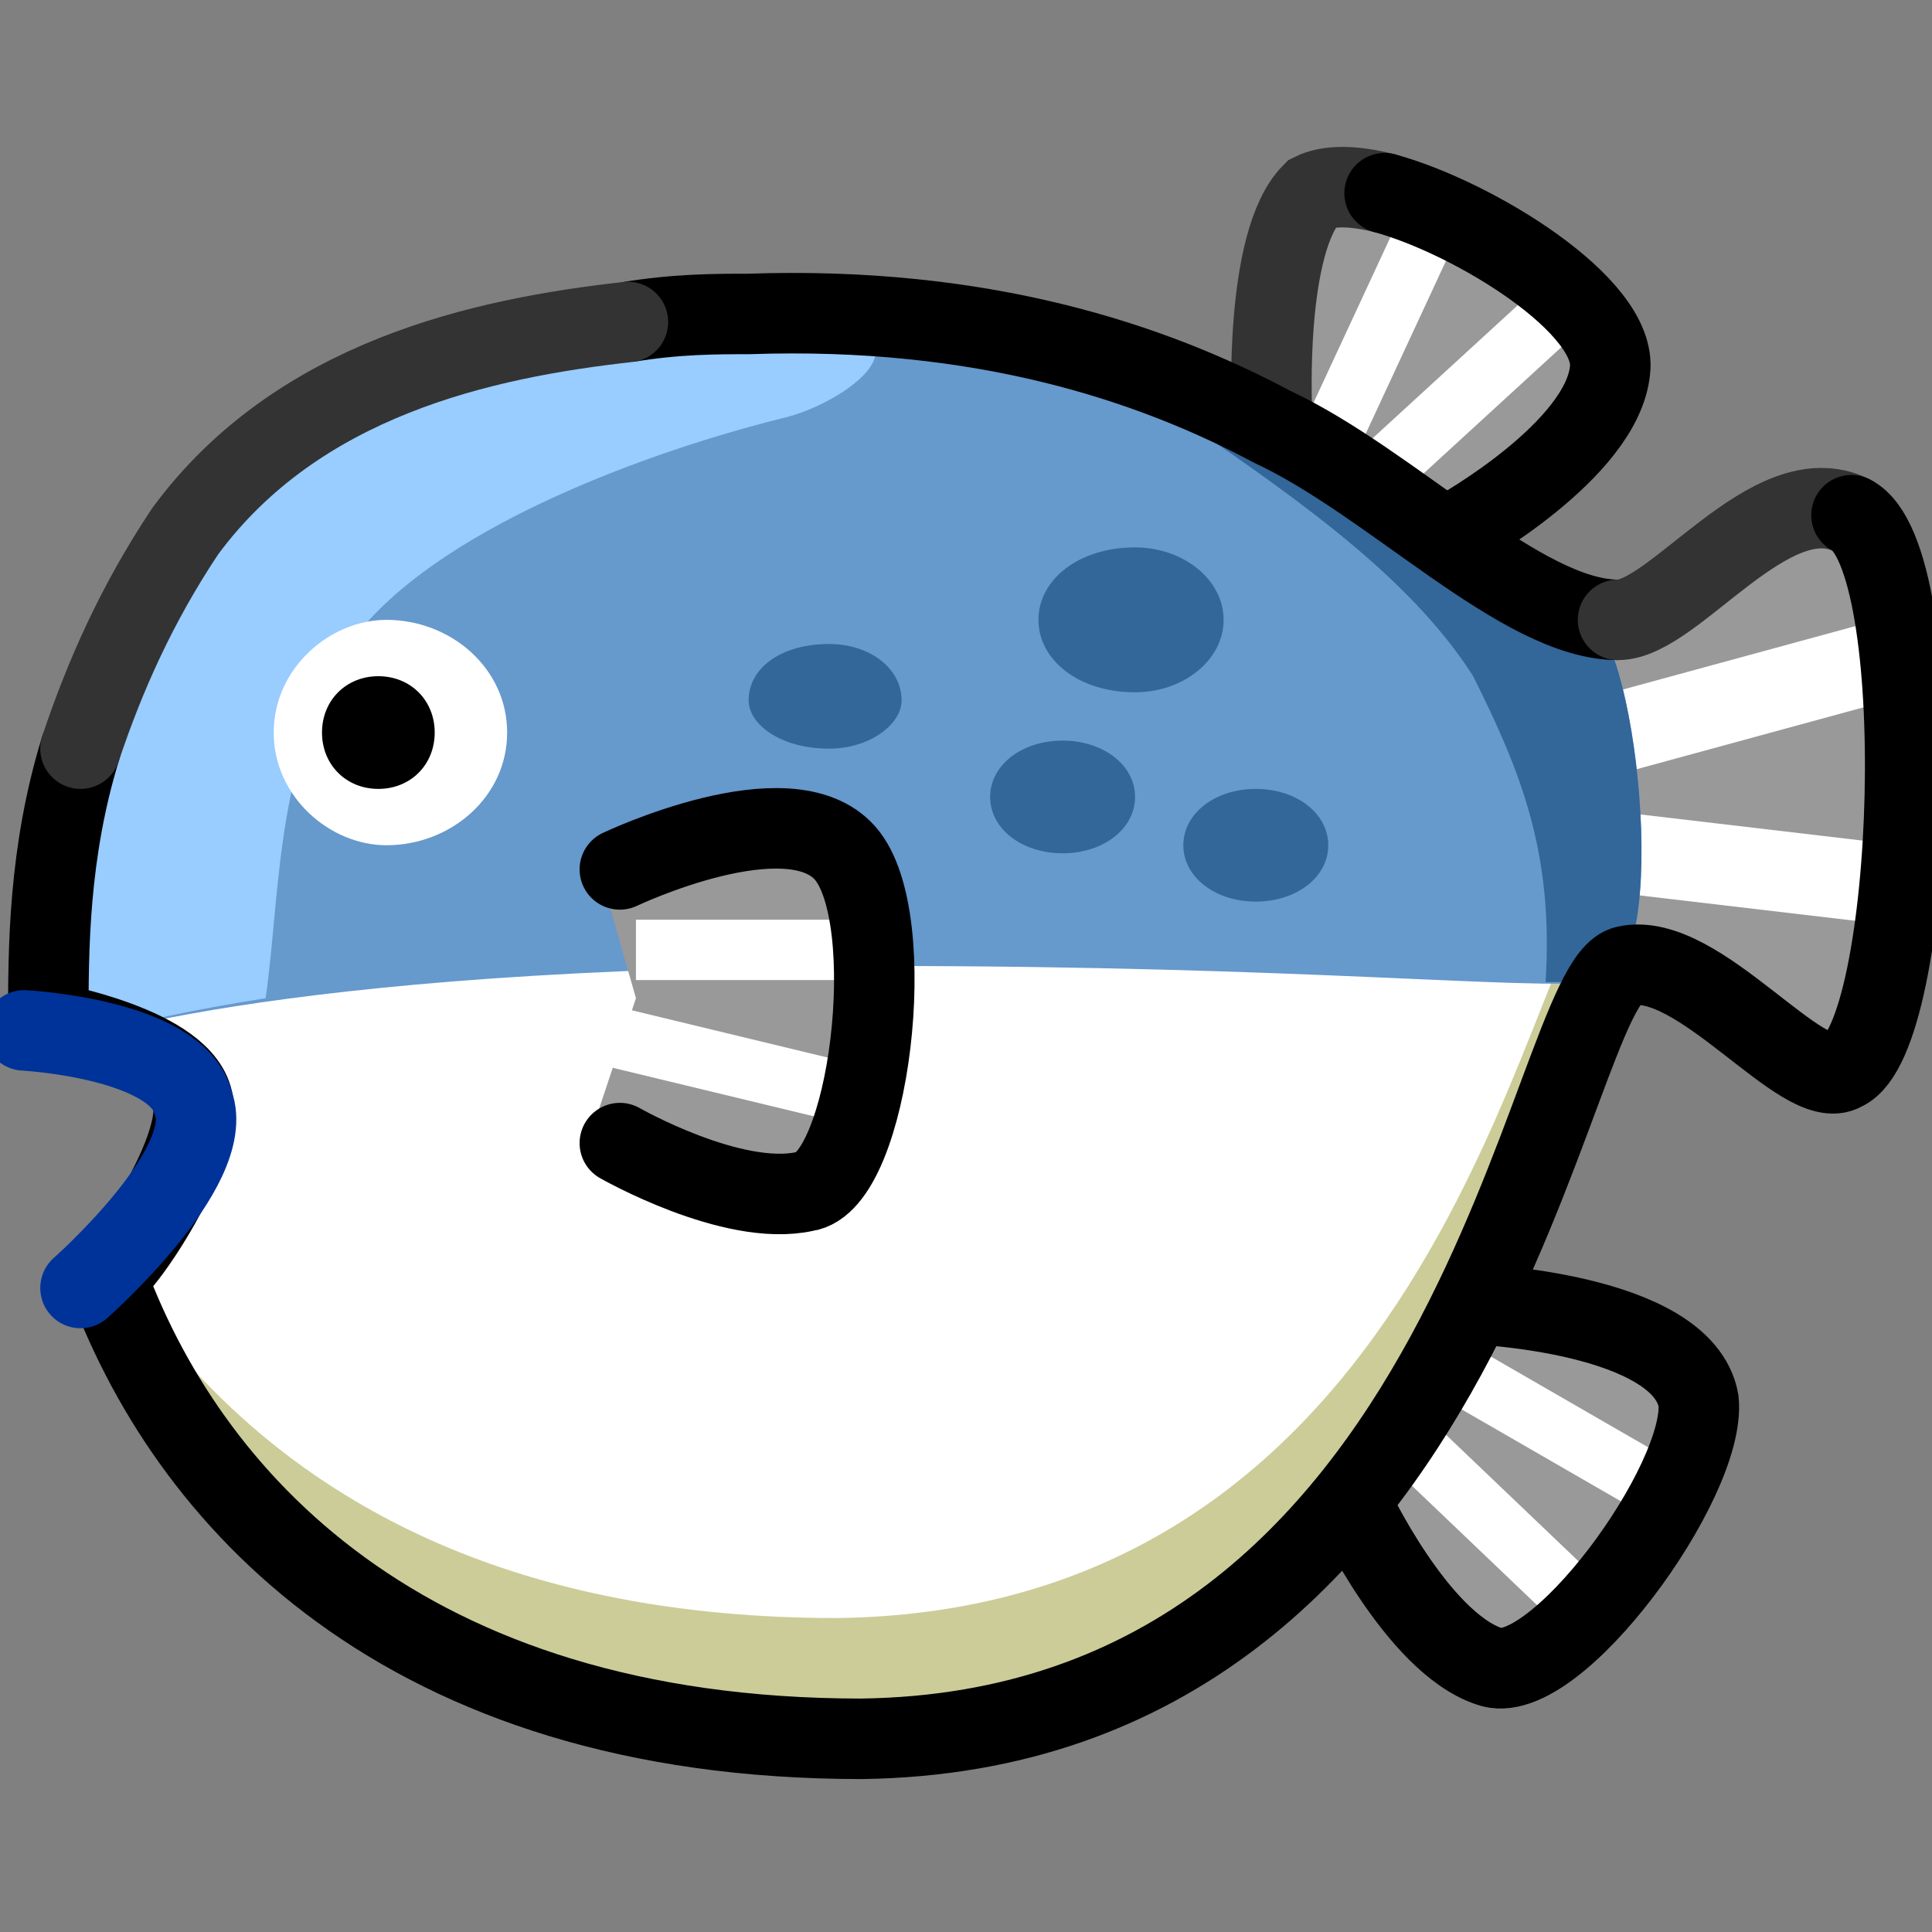 <svg xmlns="http://www.w3.org/2000/svg" height="24" width="24">
    <rect width="100%" height="100%" fill="#808080" stroke="none"/>
    <g transform="matrix(1,0,0,-1,-264,408)" id="KDDI_D_">        <path d="M273.3 404c-1.8-.1-5.5-.5-7.1-2.5-1.5-2-1.6-4.9-1.5-6.5 0-.4 1.6-.2 1.7-.7.1-.5-1.3-1.6-1.1-2.1 1-2.8 3.7-5.8 9.4-5.8 7.7.1 8.5 9.4 9.5 9.6.9.2 2.2-1.6 2.7-1.3.9.4 1.1 6.4.1 6.9s-2.2-1.3-2.9-1.3c-1.2 0-2.8 1.7-4.3 2.4-1.5.8-3.6 1.4-6.5 1.3z" fill="#fff"/>
        <path d="M284 397c-1-.1-1.8-9-9.6-9.1-4 0-6.5 1.4-8.1 3.2-.7.8-.8.4-.1-.7 1.4-2.1 4-4 8.5-4 7.7.1 8.5 9.4 9.5 9.6.9.2.7 1.2-.2 1z" fill="#cc9"/>
        <path d="M284.2 396c.9.2 2.2-1.6 2.7-1.3.9.4 1.1 6.4.1 6.9s-2.2-1.3-2.9-1.3c-1.2 0-.9-4.5.1-4.3z" fill="#999" stroke="#999"/>
        <path d="M284.1 398.9l3.3.9M284.2 397.4l3.4-.4" fill="none" stroke="#fff"/>
        <path d="M273.3 404c-1.8-.1-5.5-.5-7.1-2.5-1.5-2-1.6-4.9-1.5-6.5 0 0 2.5 1 10.3 1 5.2 0 7.9-.3 8.9-.2.9.2.4 4.5-.2 4.5-1.2 0-2.4 1.7-3.9 2.4-1.5.8-3.6 1.4-6.5 1.3z" fill="#69c"/>
        <path d="M272.5 403.9c.1 0 .2 0 .2.1 0-.1-.1-.1-.2-.1zM272.5 403.9c-1.9-.2-4.9-.7-6.3-2.4-1.5-2-1.6-4.9-1.5-6.5 0 0 .2.1.7.2.2 1.7.3 4.1 1.3 5.7 1.3 2.1 4.1 2.7 5.8 3z" fill="#69c"/>
        <path d="M283.7 400.3c-1.2 0-2.4 1.7-3.9 2.4-1.3.7-3.2 1.3-5.7 1.3 2.1-.1 3.8-.7 5-1.5 1.3-.9 2.5-1.8 3.2-2.9.6-1.2 1-2.2.9-3.8h.7c.9.2.4 4.5-.2 4.5z" fill="#369"/>
        <path d="M274.1 404h-1.4 1.4zM272.5 403.9z" fill="#69c"/>
        <path d="M273.7 402.8c.9.2 2.3 1.3-.4 1.2-1.8-.1-5-.5-6.6-2.6-1.6-1.9-2.1-4.8-2-6.4 0 0 .7.3 2.6.6.2 1.4.1 3.1 1.2 4.6 1.1 1.3 3.6 2.2 5.2 2.6z" fill="#9cf"/>
        <path d="M279.8 402.7s-.1 2.3.5 2.9c.7.6 3.8-1.2 3.7-2.2-.1-1-2.3-2.1-2.3-2.1M281 389.7s.6-2.1 1.5-2.4c.8-.3 3 2.4 2.6 3.3-.5.9-2.9 1.1-2.9 1.1" fill="#999"/>
        <path d="M270.3 398.9c0-.8-.7-1.4-1.5-1.4-.7 0-1.4.6-1.4 1.4 0 .8.7 1.4 1.4 1.4.8 0 1.5-.6 1.5-1.4z" fill="#fff"/>
        <path d="M269.4 398.9c0-.4-.3-.7-.7-.7-.4 0-.7.3-.7.7 0 .4.3.7.7.7.4 0 .7-.3.7-.7z"/>
        <path d="M282.2 390.9l2.6-1.5M283.7 388l-2.2 2.1M280.5 402.5l1.3 2.8M283.4 404.2L281 402" fill="none" stroke="#fff" stroke-width=".75"/>
        <path d="M278.1 398.1c0-.4-.4-.7-.9-.7s-.9.3-.9.7c0 .4.4.7.9.7s.9-.3.9-.7zM275.2 399.3c0-.3-.4-.6-.9-.6-.6 0-1 .3-1 .6 0 .4.4.7 1 .7.5 0 .9-.3.9-.7zM280.5 397.5c0-.4-.4-.7-.9-.7s-.9.3-.9.7c0 .4.4.7.9.7s.9-.3.9-.7zM279.2 400.3c0-.5-.5-.9-1.1-.9-.7 0-1.2.4-1.2.9s.5.9 1.2.9c.6 0 1.1-.4 1.1-.9z" fill="#369"/>
        <path d="M279.8 402.9s-.1 2.1.5 2.7c.2.1.5.1.9 0" fill="none" stroke="#333" stroke-linecap="round"/>
        <path d="M284.1 400.3c-1.2 0-2.8 1.7-4.3 2.4-1.5.8-3.6 1.5-6.5 1.4-.4 0-.9 0-1.5-.1" fill="none" stroke="#000" stroke-linejoin="round"/>
        <path d="M287 401.6c-1 .5-2.2-1.3-2.9-1.3" fill="none" stroke="#333" stroke-linecap="round" stroke-linejoin="round"/>
        <path d="M265 398.7c-.4-1.3-.4-2.5-.4-3.4 0 0 1.7-.3 1.8-1 .1-.7-1.1-2.4-1.1-2.1 1-2.8 3.7-5.8 9.4-5.8 7.7.1 8.5 9.4 9.5 9.6.9.2 2.2-1.6 2.7-1.3.9.4 1.1 6.4.1 6.9" fill="none" stroke="#000" stroke-linecap="round" stroke-linejoin="round"/>
        <path d="M271.8 404c-1.8-.2-4.1-.7-5.5-2.6-.6-.9-1-1.8-1.3-2.7" fill="none" stroke="#333" stroke-linecap="round" stroke-linejoin="round"/>
        <path d="M281.2 405.6c1.1-.3 2.9-1.4 2.8-2.2-.1-1-1.9-2-1.9-2" fill="none" stroke="#000" stroke-linecap="round"/>
        <path d="M280.8 389.3s.8-1.7 1.7-2c.8-.3 2.7 2.3 2.6 3.3-.2 1.1-2.8 1.2-2.8 1.2" fill="none" stroke="#000"/>
        <path d="M264.3 395.2s1.9-.1 2.1-.9c.3-.8-1.4-2.3-1.4-2.3" fill="none" stroke="#039" stroke-linecap="round"/>
        <path d="M271.9 395.6l-.5-1.5s1.7-1.1 2.6-.9c.8.1 1.4 3.6.5 4.2-.8.5-3-.4-3-.4z" fill="#999"/>
        <path d="M271.9 396.2h2.9M274.6 394.4l-2.9.7" fill="none" stroke="#fff" stroke-width=".75"/>
        <path d="M271.7 393.8s1.4-.8 2.3-.6c.8.1 1.2 3.4.5 4.2-.7.8-2.8-.2-2.8-.2" fill="none" stroke="#000" stroke-linecap="round"/>
    </g>
</svg>
